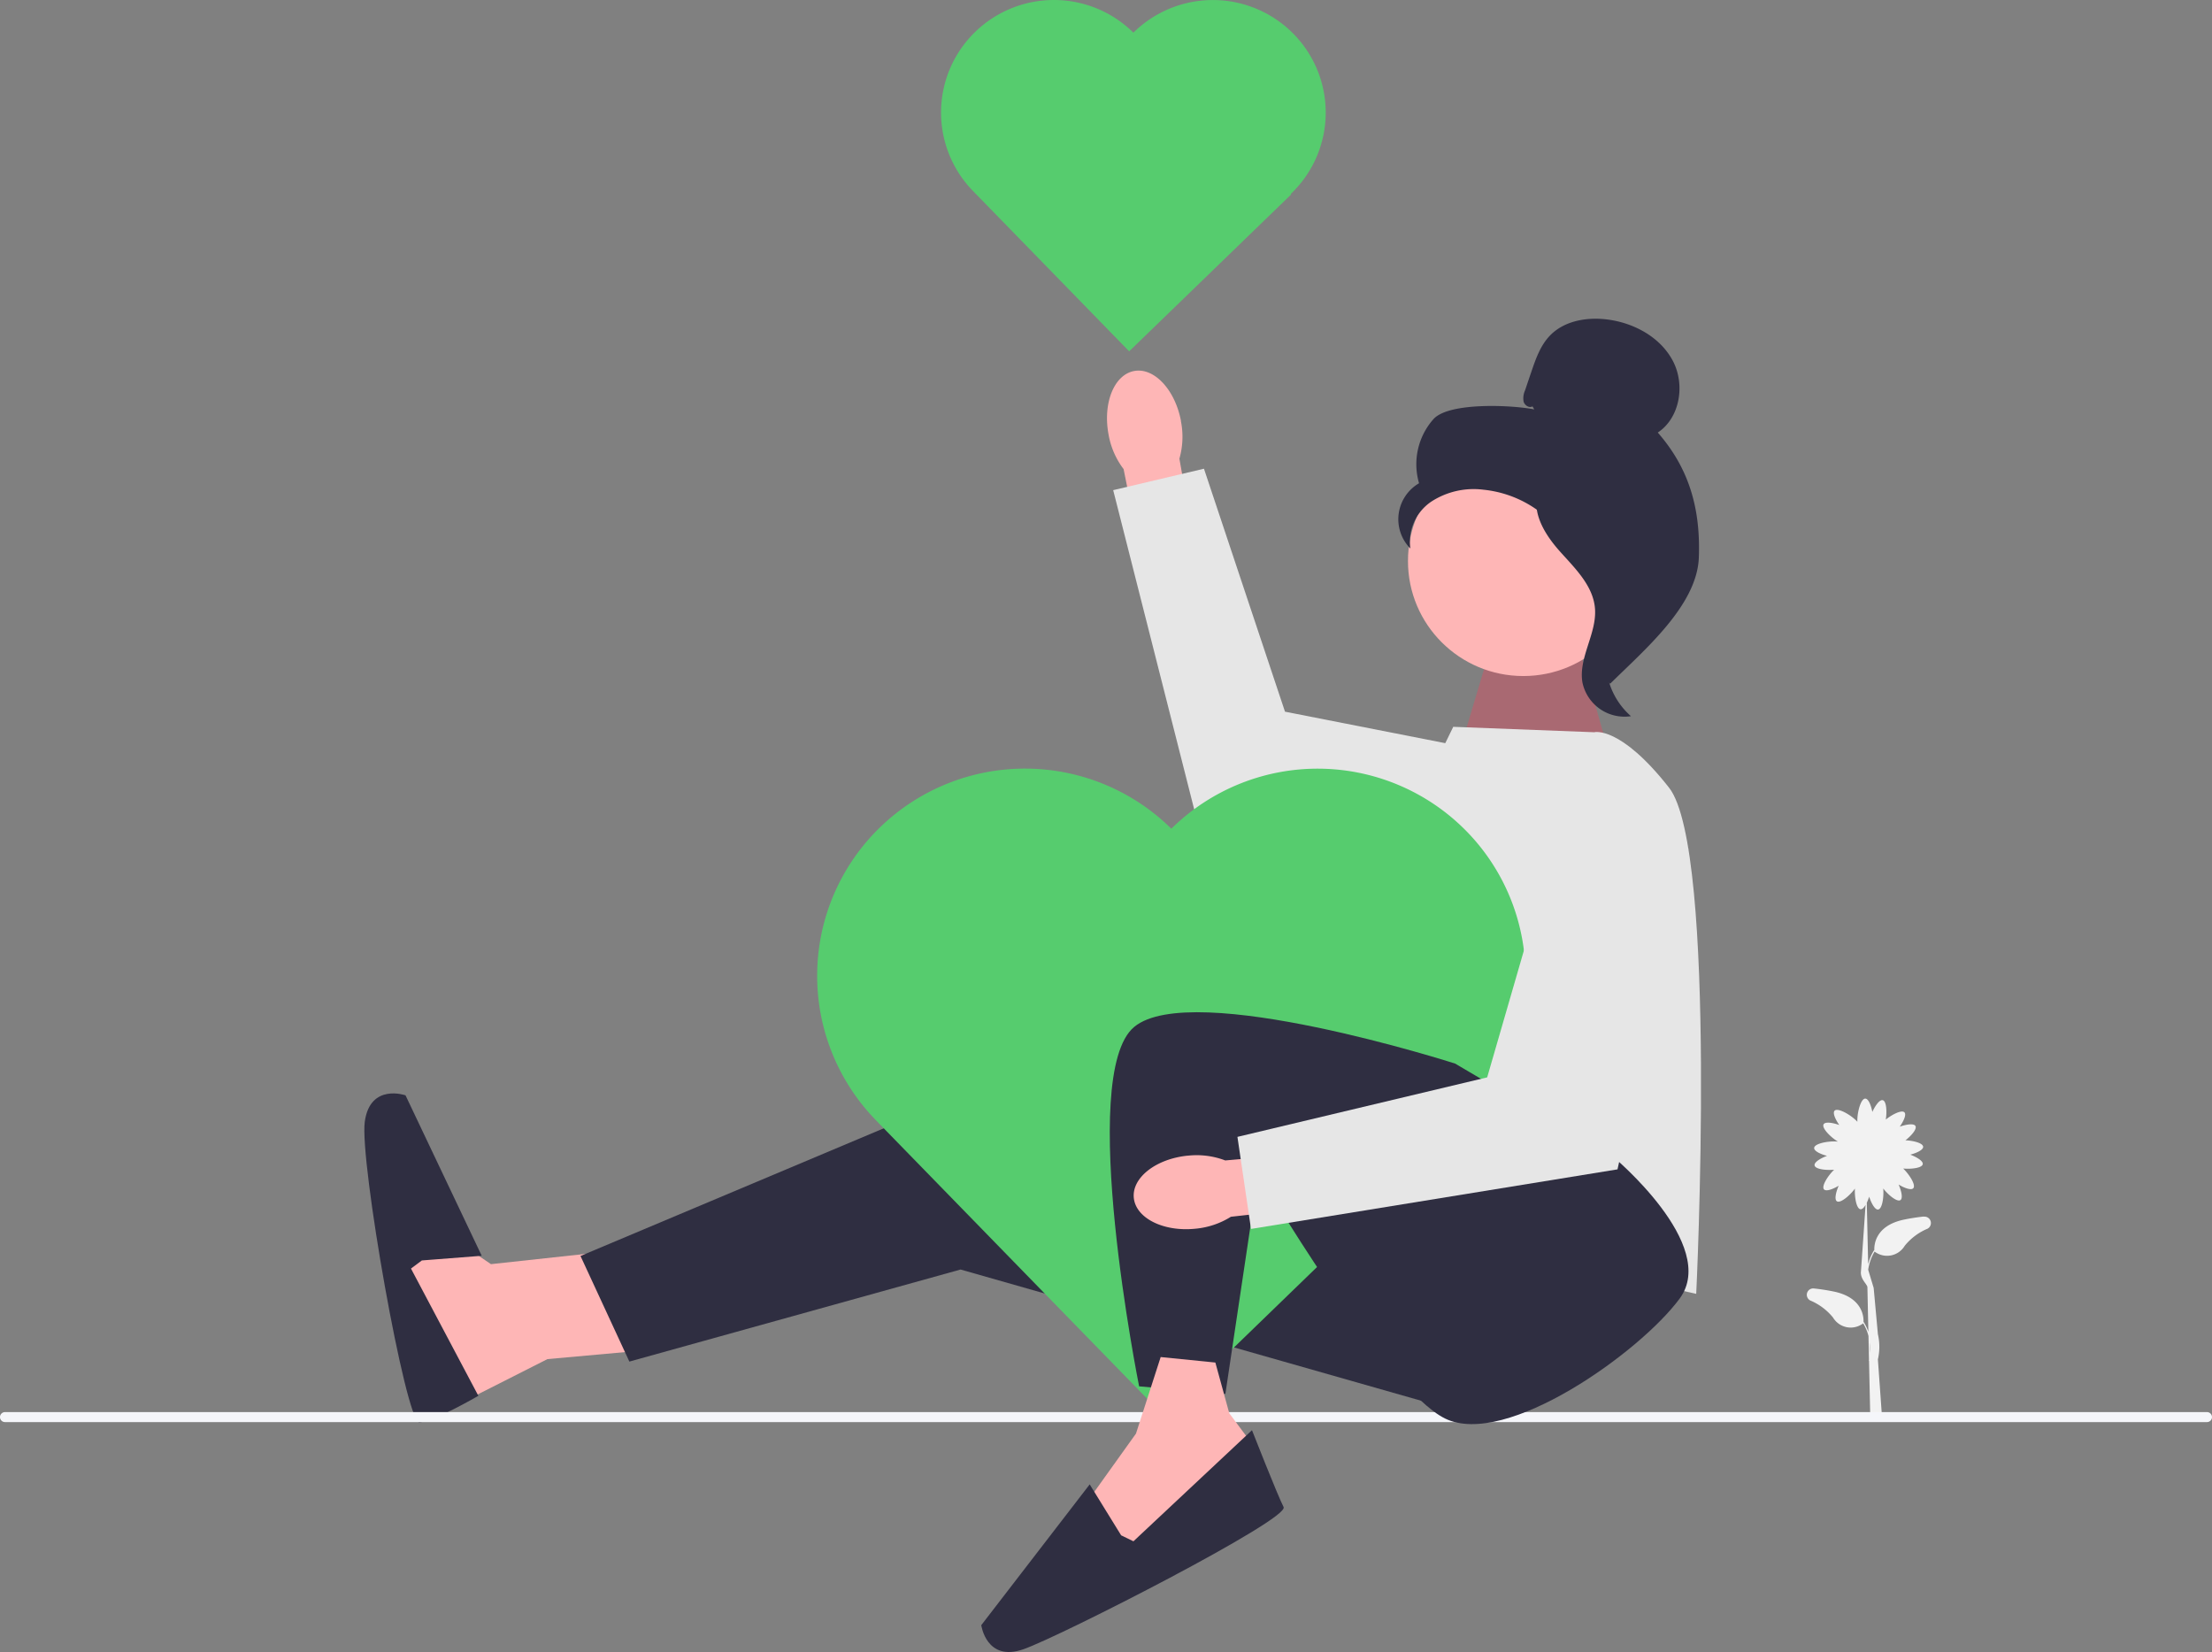 <svg xmlns="http://www.w3.org/2000/svg" width="391" height="292" viewBox="0 0 391 292"><rect x="0" y="0" width="391" height="292" fill="#808080" stroke="none"/><g transform="translate(0 -.001)"><path data-name="Path 20862" d="m132.817 295.845-22.066 2.393-10.56-7.178-6.111 7.178 2.936 15.143 3.354 11.955 20.367-10.313 16.4-1.479z" transform="translate(-23.969 -74.793)" style="fill:#feb6b6"/><path data-name="Path 20863" d="m255.734 261.055-53.262-.959-64.782 27.269 8.637 18.665 58.545-16.272 90.687 25.835-12.475-61.233z" transform="translate(-35.079 -65.363)" style="fill:#2f2e41"/><path data-name="Path 20864" d="m96.579 289.63 10.59-.825L93.7 260.444s-6.238-2.2-7.2 4.644 7.229 53.149 9.628 53.149 10.448-4.681 10.448-4.681l-11.912-22.492 1.923-1.434h-.007z" transform="translate(-22.019 -66.839)" style="fill:#2f2e41"/><path data-name="Path 20865" d="M449.273 282.182a35.828 35.828 0 0 0-3.465.535c-5.246 1.063-5.351 4.614-5.306 5.424l-.037-.022a8.522 8.522 0 0 0-1.058 2.5l-.238-10.878a8.1 8.1 0 0 0 .417-1.062c.395 1.2 1.036 2.341 1.587 2.266.723-.1 1.036-2.214.9-3.715.917 1.174 2.459 2.437 3.04 2.051.462-.312.186-1.59-.32-2.749 1.058.639 2.228 1.055 2.593.646.5-.55-.693-2.43-1.789-3.477 1.468.134 3.339-.1 3.458-.765.1-.55-1.014-1.241-2.2-1.687 1.192-.312 2.31-.862 2.273-1.4-.045-.646-1.7-1.077-3.13-1.137 1.081-.84 2.072-2.006 1.766-2.534-.276-.483-1.572-.3-2.772.126.708-1.01 1.207-2.147.827-2.534-.47-.483-2.146.349-3.294 1.278.224-1.441.112-3.262-.537-3.425-.544-.141-1.312.921-1.841 2.073-.231-1.211-.708-2.355-1.252-2.355-.775 0-1.4 2.333-1.4 3.849v.245a3.074 3.074 0 0 0-.268-.282c-1.1-1.055-3.2-2.229-3.749-1.679-.38.386.119 1.523.827 2.534-1.2-.424-2.5-.617-2.772-.126-.373.654 1.23 2.274 2.526 3.061l-.246-.022c-1.52-.1-3.9.364-3.95 1.137-.037.542 1.081 1.092 2.273 1.4-1.192.446-2.3 1.137-2.2 1.687.119.669 1.99.9 3.458.765-1.1 1.048-2.288 2.928-1.789 3.477.365.4 1.535-.015 2.593-.646-.507 1.159-.782 2.437-.32 2.749.611.409 2.3-1.018 3.19-2.244-.089 1.5.268 3.567.984 3.648.3.037.619-.282.9-.773l-.812 11.7c-.186 1.36 1.021 2.251 1.133 2.809l.171 7.921a8.352 8.352 0 0 0-.82-1.716l-.037.022c.045-.817-.06-4.362-5.306-5.424a36.188 36.188 0 0 0-3.465-.535 1.129 1.129 0 0 0-.611 2.14 10.292 10.292 0 0 1 4 3.009 3.634 3.634 0 0 0 5.321 1.018 8.307 8.307 0 0 1 .939 2.229l.089 4.206c-.022.1-.037.156-.037.156l.045.015.224 10.18 2.087-.015-.745-10.4a9.882 9.882 0 0 0 0-4.458l-.745-8.173-.969-3.21a8.576 8.576 0 0 1 1.133-3.217 3.633 3.633 0 0 0 5.321-1.018 10.293 10.293 0 0 1 4-3.009 1.13 1.13 0 0 0-.611-2.14v-.022zm-9.509 24.082-.037-1.783a9.139 9.139 0 0 1 .036 1.783z" transform="translate(-109.187 -67.156)" style="fill:#f2f2f2"/><path data-name="Path 20866" d="M0 336.8a.883.883 0 0 0 .887.884h389.226a.884.884 0 1 0 0-1.768H.887A.883.883 0 0 0 0 336.8z" transform="translate(0 -86.321)" style="fill:#f5f6fa"/><path data-name="Path 20867" d="m346.55 171.222 5.284-17.7 15.352-.483 6.238 22.009z" transform="translate(-88.29 -39.326)" style="fill:#a0616a"/><path data-name="Path 20868" d="m346.55 171.222 5.284-17.7 15.352-.483 6.238 22.009z" transform="translate(-88.29 -39.326)" style="opacity:.1;isolation:isolate;fill:#feb6b6"/><path data-name="Path 20869" d="m362.924 173.859-24.95-.959-7.736 15.864-11.938 70.253 62.622 14.11s3.838-78.464-4.8-89.468-13.2-9.808-13.2-9.808z" transform="translate(-81.093 -44.43)" style="fill:#e6e6e6"/><path d="M275.649 97.07c-1.043-5.536-4.747-9.5-8.287-8.835s-5.559 5.684-4.516 11.227a14.1 14.1 0 0 0 2.66 6.108l4.7 23.413 9.278-1.88-4.114-23.376a14.077 14.077 0 0 0 .261-6.658h.015z" transform="translate(-66.895 -22.655)" style="fill:#feb6b6"/><path data-name="Path 20870" d="m345.367 164.456-50.959-10.009-14.323-42.947-16.045 3.789 16.1 63.44 57.681 7.564z" transform="translate(-67.269 -28.652)" style="fill:#e6e6e6"/><path data-name="Path 20871" d="m257.357 5.625-.149.149a19.982 19.982 0 0 0-27.946-.149 19.849 19.849 0 0 0-.6 27.931l.186.193L256.463 62.1l28.624-27.72-.082-.082c.045-.045.1-.089.149-.134a19.843 19.843 0 0 0 .41-28.124 19.985 19.985 0 0 0-28.207-.409z" transform="translate(-56.868)" style="fill:#56cc6e"/><path data-name="Path 20872" d="M256.7 193.19c-.089.089-.179.186-.268.275a36.813 36.813 0 0 0-51.466-.275 36.553 36.553 0 0 0-1.1 51.44l.343.364 50.855 52.206 52.71-51.046-.149-.149.268-.245a36.562 36.562 0 0 0 .76-51.8 36.824 36.824 0 0 0-51.953-.76z" transform="translate(-49.38 -46.984)" style="fill:#56cc6e"/><path data-name="Path 20873" d="M352.128 266.27s18.832 15.641 11.842 25.13-30.741 26.474-41.472 21.206-33.006-43.341-33.006-43.341l-5.828 39-15.247-1.345s-11.074-55.088-.864-63.537 56.719 6.487 56.719 6.487l27.849 16.406z" transform="translate(-67.062 -61.877)" style="fill:#2f2e41"/><path data-name="Path 20874" d="m270.7 322.82-4.367 13.531-9.1 12.713 6.975 10.41 22.171-14.556-.075-7.49-3.48-4.674-2.459-8.961z" transform="translate(-65.534 -82.955)" style="fill:#feb6b6"/><path data-name="Path 20875" d="m257.484 358.818-5.567-9.02-19.167 24.884s.887 6.539 7.43 4.265 47.106-23 46.011-25.137-5.589-13.59-5.589-13.59l-20.956 19.638-2.154-1.048z" transform="translate(-59.298 -87.426)" style="fill:#2f2e41"/><path d="M278.462 274.486c-5.626.557-9.9 3.9-9.539 7.467s5.2 6.011 10.828 5.454a14.258 14.258 0 0 0 6.334-2.118l23.8-2.653-1.085-9.376-23.713 2.073a14.176 14.176 0 0 0-6.625-.84z" transform="translate(-68.508 -70.219)" style="fill:#feb6b6"/><path data-name="Path 20876" d="m352.055 189.33-14.4 49.753L293.51 249.6l2.4 16.272 64.783-10.529 12.527-56.641z" transform="translate(-74.777 -48.652)" style="fill:#e6e6e6"/><ellipse data-name="Ellipse 2314" cx="20.39" cy="20.329" rx="20.39" ry="20.329" transform="translate(248.877 78.836)" style="fill:#feb6b6"/><path data-name="Path 20877" d="M355.393 91.312c-.589.342-1.379-.178-1.572-.832a3.364 3.364 0 0 1 .253-1.991c.365-1.085.73-2.17 1.1-3.247.783-2.3 1.61-4.689 3.3-6.442 2.549-2.645 6.6-3.321 10.254-2.831 4.688.624 9.308 3.158 11.491 7.341s1.252 10.023-2.683 12.632c5.612 6.412 7.564 13.56 7.259 22.061s-9.606 16.332-15.665 22.321c-1.356-.817-2.586-4.651-1.841-6.048s-.32-3.009.6-4.287 1.692.758.76-.513c-.589-.8 1.707-2.66.835-3.136-4.225-2.333-5.634-7.586-8.294-11.614a19.853 19.853 0 0 0-14.487-8.686 13.736 13.736 0 0 0-9.189 2.1 8.583 8.583 0 0 0-3.711 8.3 7.358 7.358 0 0 1 1.535-11.539 12 12 0 0 1 2.562-11.352c2.735-3 13.817-2.489 17.8-1.7l-.306-.528z" transform="translate(-84.502 -19.483)" style="fill:#2f2e41"/><path data-name="Path 20878" d="M364.34 116.64c5.284.572 9.1 5.134 12.319 9.347 1.856 2.43 3.8 5.112 3.756 8.166-.045 3.084-2.116 5.736-3.108 8.664a13.016 13.016 0 0 0 3.808 13.746 7.6 7.6 0 0 1-8.57-5.929c-.768-4.428 2.6-8.7 2.206-13.181-.35-3.945-3.465-6.977-6.118-9.927s-5.135-6.858-3.92-10.625l-.373-.253z" transform="translate(-92.823 -29.973)" style="fill:#2f2e41"/></g></svg>